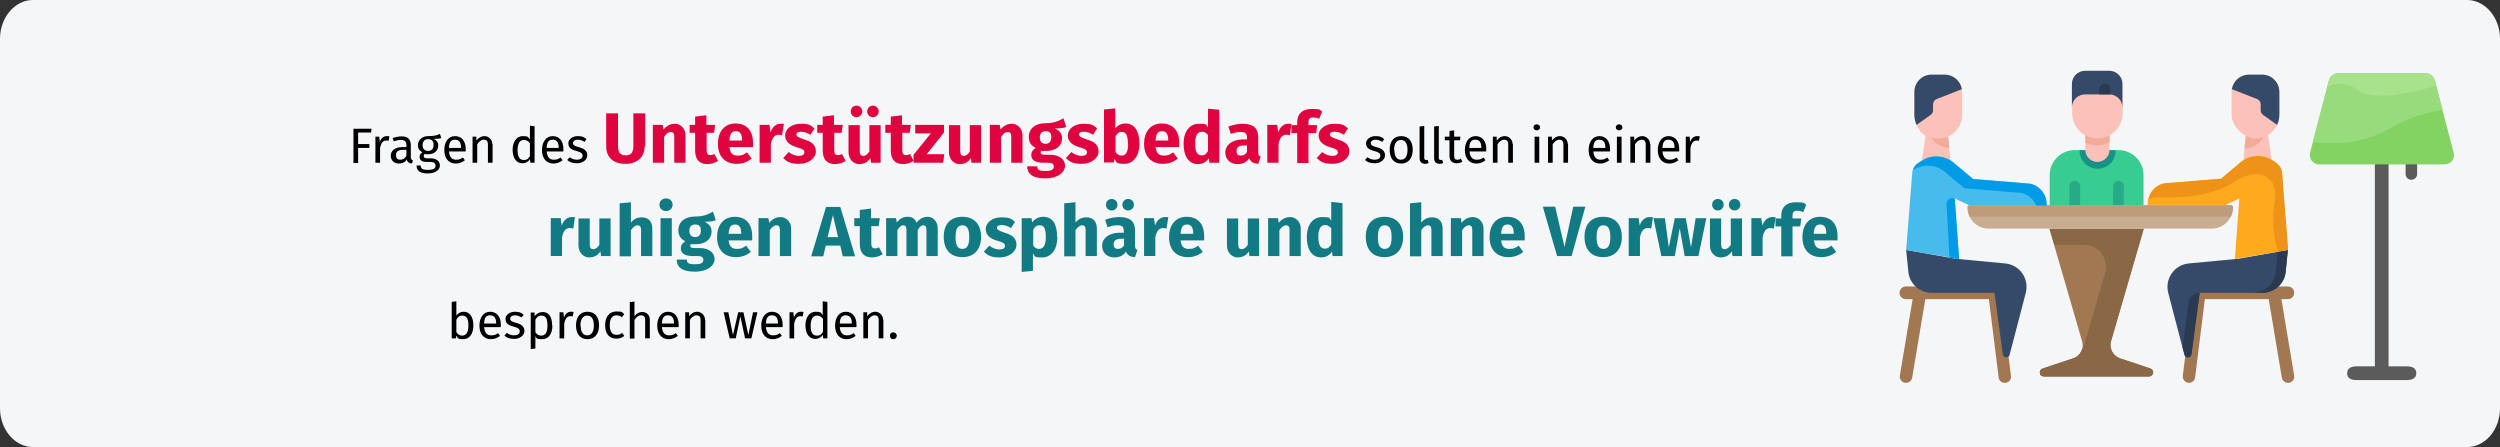 <?xml version="1.0" encoding="UTF-8"?>
<svg xmlns="http://www.w3.org/2000/svg" id="Ebene_1" version="1.1" viewBox="0 0 911 163">
  <rect x="0" y="0" width="911" height="163" fill="#333333" stroke="none"/>
  <defs>
    <style>
      .st0 {
        fill: #a17852;
      }

      .st1 {
        fill: #ef9218;
      }

      .st2 {
        fill: #f2aa99;
      }

      .st3 {
        fill: #48bbed;
      }

      .st4 {
        fill: #ffa91e;
      }

      .st5 {
        fill: #5b5b5b;
      }

      .st6 {
        fill: #fcc1b9;
      }

      .st7 {
        fill: #bd9b7b;
      }

      .st8 {
        fill: #354968;
      }

      .st9 {
        fill: #c9ad91;
      }

      .st10 {
        fill: #df0440;
      }

      .st11 {
        fill: #117a83;
      }

      .st12 {
        fill: #009be6;
      }

      .st13 {
        fill: #a8e28d;
      }

      .st14 {
        fill: #8a6745;
      }

      .st15 {
        fill: #82d361;
      }

      .st16 {
        fill: #37cd90;
      }

      .st17 {
        fill: #27aa88;
      }

      .st18 {
        fill: #2a3a51;
      }

      .st19 {
        fill: #f5f6f7;
      }

      .st20 {
        fill: #98db7c;
      }

      .st21 {
        fill: #199185;
      }
    </style>
  </defs>
  <path id="Path-Copy" class="st19" d="M911,14.1v134.7c0,7.8-5.4,14.1-12,14.1H12c-6.6,0-12-6.4-12-14.1h0V14.1C0,6.4,5.4,0,12,0h887C905.6,0,911,6.4,911,14.1Z"></path>
  <g>
    <path d="M128.8,46.9h6.6l-.2,1.4h-4.7v4.2h4.1v1.4h-4.1v5.5h-1.7v-12.4Z"></path>
    <path d="M141.9,49.7l-.3,1.6c-.3,0-.5-.1-.8-.1-1.2,0-1.9.8-2.3,2.7v5.4h-1.7v-9.5h1.4l.2,1.9c.5-1.4,1.4-2.1,2.5-2.1s.6,0,.9.1Z"></path>
    <path d="M150.5,58.4l-.4,1.2c-1-.1-1.6-.5-1.9-1.4-.7,1-1.7,1.4-2.8,1.4-1.9,0-3-1.2-3-2.9s1.5-3.1,4.2-3.1h1.5v-.7c0-1.4-.7-1.9-2-1.9s-1.6.2-2.6.5l-.4-1.2c1.2-.4,2.2-.6,3.3-.6,2.3,0,3.3,1.2,3.3,3.2v4.3c0,.8.3,1.1.8,1.3ZM148.1,56.8v-2.2h-1.2c-1.7,0-2.6.6-2.6,1.9s.6,1.7,1.6,1.7,1.7-.5,2.2-1.5Z"></path>
    <path d="M160.8,50.3c-.8.3-1.7.3-2.8.3,1.1.5,1.7,1.3,1.7,2.4,0,1.9-1.4,3.2-3.6,3.2s-.8,0-1.2-.2c-.3.2-.5.5-.5.9s.3.8,1.2.8h1.5c1.9,0,3.2,1.1,3.2,2.6s-1.5,2.9-4.4,2.9-4.1-1-4.1-2.9h1.5c0,1.1.5,1.6,2.6,1.6s2.8-.5,2.8-1.5-.7-1.4-1.9-1.4h-1.5c-1.7,0-2.4-.8-2.4-1.8s.4-1.2,1-1.7c-1.1-.6-1.6-1.4-1.6-2.6,0-1.9,1.6-3.3,3.7-3.3,2.4,0,3.2-.3,4.3-.8l.5,1.5ZM154,52.9c0,1.3.7,2.1,2,2.1s2-.8,2-2.2-.7-2.1-2-2.1-2,.9-2,2.1Z"></path>
    <path d="M169.6,55.2h-6c.2,2.2,1.2,3,2.6,3s1.6-.3,2.5-.8l.7,1c-.9.7-2,1.2-3.3,1.2-2.6,0-4.2-1.9-4.2-4.9s1.5-5.1,3.9-5.1,3.9,1.8,3.9,4.7,0,.6,0,.8ZM168,53.8c0-1.9-.7-2.9-2.2-2.9s-2.1.9-2.2,3h4.4Z"></path>
    <path d="M179.5,52.5v6.8h-1.7v-6.6c0-1.4-.6-1.8-1.5-1.8s-1.8.7-2.4,1.7v6.7h-1.7v-9.5h1.4v1.4c.8-1,1.8-1.6,3-1.6s2.8,1.1,2.8,2.9Z"></path>
    <path d="M194.8,46v13.3h-1.5l-.2-1.3c-.6,1-1.6,1.5-2.7,1.5-2.3,0-3.6-2-3.6-4.9s1.4-5,3.7-5,1.9.5,2.6,1.2v-5l1.7.2ZM193.1,56.8v-4.6c-.6-.8-1.3-1.2-2.2-1.2-1.4,0-2.3,1.2-2.3,3.7s.8,3.6,2.2,3.6,1.7-.5,2.3-1.4Z"></path>
    <path d="M205.2,55.2h-6c.2,2.2,1.2,3,2.6,3s1.6-.3,2.5-.8l.7,1c-.9.7-2,1.2-3.3,1.2-2.6,0-4.2-1.9-4.2-4.9s1.5-5.1,3.9-5.1,3.9,1.8,3.9,4.7,0,.6,0,.8ZM203.6,53.8c0-1.9-.7-2.9-2.2-2.9s-2.1.9-2.2,3h4.4Z"></path>
    <path d="M213.7,50.7l-.7,1c-.8-.5-1.6-.8-2.5-.8s-1.7.5-1.7,1.2.5,1.1,2,1.5c2,.5,3.2,1.3,3.2,3s-1.8,2.9-3.7,2.9-2.8-.5-3.6-1.2l.9-1c.8.6,1.6.9,2.7.9s2-.5,2-1.4-.5-1.3-2.3-1.8c-2.1-.5-2.9-1.4-2.9-2.8s1.5-2.6,3.4-2.6,2.3.4,3.2,1.1Z"></path>
    <path class="st10" d="M234.9,53.3c0,3.6-2.3,6.4-7,6.4s-7-2.6-7-6.4v-12h4.3v11.9c0,2.3.8,3.4,2.8,3.4s2.8-1.1,2.8-3.4v-11.9h4.3v12Z"></path>
    <path class="st10" d="M249.8,49.2v10.1h-4.1v-9.4c0-1.5-.5-1.8-1.3-1.8s-1.7.6-2.4,1.8v9.4h-4.1v-13.8h3.6l.3,1.7c1.1-1.4,2.5-2.1,4.2-2.1s3.8,1.5,3.8,4.2Z"></path>
    <path class="st10" d="M261.5,58.7c-1,.7-2.5,1.1-3.7,1.1-3,0-4.5-1.7-4.5-5v-6.4h-2v-2.9h2v-3l4.1-.5v3.5h3.2l-.4,2.9h-2.7v6.3c0,1.3.4,1.8,1.3,1.8s.9-.1,1.5-.4l1.4,2.6Z"></path>
    <path class="st10" d="M274.3,53.6h-8.5c.3,2.5,1.4,3.1,3.1,3.1s2.1-.4,3.3-1.2l1.7,2.3c-1.4,1.1-3.1,1.9-5.4,1.9-4.6,0-6.9-3-6.9-7.3s2.3-7.4,6.4-7.4,6.4,2.6,6.4,7.1,0,1.1,0,1.5ZM270.4,51c0-1.9-.6-3.2-2.2-3.2s-2.2.9-2.4,3.4h4.6v-.2Z"></path>
    <path class="st10" d="M285.6,45.3l-.6,4c-.4-.1-.8-.2-1.2-.2-1.7,0-2.4,1.2-2.9,3.3v6.9h-4.1v-13.8h3.6l.4,2.7c.6-1.9,2-3.1,3.6-3.1s.9,0,1.4.2Z"></path>
    <path class="st10" d="M296.8,46.8l-1.5,2.3c-1.1-.7-2.2-1.1-3.4-1.1s-1.7.4-1.7,1,.4,1,2.8,1.8c2.7.8,4.3,1.9,4.3,4.4s-2.7,4.5-6.1,4.5-4.4-.8-5.8-2.1l2-2.2c1,.8,2.3,1.4,3.7,1.4s2-.5,2-1.3-.4-1.2-2.9-1.9c-2.7-.8-4.1-2.2-4.1-4.3s2.2-4.2,5.6-4.2,3.8.6,5.1,1.7Z"></path>
    <path class="st10" d="M308,58.7c-1,.7-2.5,1.1-3.7,1.1-3,0-4.5-1.7-4.5-5v-6.4h-2v-2.9h2v-3l4.1-.5v3.5h3.2l-.4,2.9h-2.7v6.3c0,1.3.4,1.8,1.3,1.8s.9-.1,1.5-.4l1.4,2.6Z"></path>
    <path class="st10" d="M321,59.3h-3.6l-.2-1.7c-1,1.5-2.3,2.2-4.2,2.2s-3.8-1.7-3.8-4.3v-9.9h4.1v9.4c0,1.4.5,1.8,1.3,1.8s1.6-.6,2.2-1.6v-9.6h4.1v13.8ZM314.2,40.6c0,1.1-.9,2.1-2.1,2.1s-2.1-.9-2.1-2.1.9-2.1,2.1-2.1,2.1.9,2.1,2.1ZM320.2,40.6c0,1.1-.9,2.1-2.1,2.1s-2.1-.9-2.1-2.1.9-2.1,2.1-2.1,2.1.9,2.1,2.1Z"></path>
    <path class="st10" d="M332.8,58.7c-1,.7-2.5,1.1-3.7,1.1-3,0-4.5-1.7-4.5-5v-6.4h-2v-2.9h2v-3l4.1-.5v3.5h3.2l-.4,2.9h-2.7v6.3c0,1.3.4,1.8,1.3,1.8s.9-.1,1.5-.4l1.4,2.6Z"></path>
    <path class="st10" d="M343.9,48.4l-6.2,7.8h6.4l-.4,3.1h-10.8v-2.9l6.3-7.8h-5.7v-3.1h10.5v2.9Z"></path>
    <path class="st10" d="M357.6,59.3h-3.6l-.2-1.7c-1,1.5-2.3,2.2-4.2,2.2s-3.8-1.7-3.8-4.3v-9.9h4.1v9.4c0,1.4.5,1.8,1.3,1.8s1.6-.6,2.2-1.6v-9.6h4.1v13.8Z"></path>
    <path class="st10" d="M372.6,49.2v10.1h-4.1v-9.4c0-1.5-.5-1.8-1.3-1.8s-1.7.6-2.4,1.8v9.4h-4.1v-13.8h3.6l.3,1.7c1.1-1.4,2.5-2.1,4.2-2.1s3.8,1.5,3.8,4.2Z"></path>
    <path class="st10" d="M388.4,46.3c-1,.4-2.2.5-4,.5,1.7.8,2.6,1.8,2.6,3.6,0,2.7-2.2,4.6-5.8,4.6s-1.1,0-1.6-.2c-.3.2-.4.5-.4.8s.2.8,1.5.8h2.1c3.2,0,5.3,1.7,5.3,4s-2.5,4.6-7.2,4.6-6.6-1.7-6.6-4.4h3.7c0,1.2.5,1.7,3,1.7s3-.7,3-1.6-.6-1.4-2-1.4h-2c-3,0-4.2-1.2-4.2-2.7s.7-2,1.6-2.7c-1.8-.9-2.5-2.2-2.5-4,0-3.1,2.4-5,6.1-5,3.1,0,4.8-.8,6.5-1.8l1,3ZM378.9,50.1c0,1.5.8,2.3,2.1,2.3s2.1-.8,2.1-2.4-.7-2.2-2.1-2.2-2.1.9-2.1,2.3Z"></path>
    <path class="st10" d="M399.8,46.8l-1.5,2.3c-1.1-.7-2.2-1.1-3.4-1.1s-1.7.4-1.7,1,.4,1,2.8,1.8c2.7.8,4.3,1.9,4.3,4.4s-2.7,4.5-6.1,4.5-4.4-.8-5.8-2.1l2-2.2c1,.8,2.3,1.4,3.7,1.4s2-.5,2-1.3-.4-1.2-2.9-1.9c-2.7-.8-4.1-2.2-4.1-4.3s2.2-4.2,5.6-4.2,3.8.6,5.1,1.7Z"></path>
    <path class="st10" d="M415.2,52.4c0,4.3-2.1,7.3-5.5,7.3s-2.8-.7-3.6-1.8l-.2,1.3h-3.6v-19.3l4.1-.4v7.3c.8-1.1,2.2-1.8,3.7-1.8,3.3,0,5.1,2.7,5.1,7.4ZM411,52.4c0-3.5-.9-4.3-2.2-4.3s-1.7.6-2.3,1.6v5.7c.5.8,1.3,1.3,2.2,1.3,1.4,0,2.4-1.1,2.4-4.3Z"></path>
    <path class="st10" d="M429.6,53.6h-8.5c.3,2.5,1.4,3.1,3.1,3.1s2.1-.4,3.3-1.2l1.7,2.3c-1.4,1.1-3.1,1.9-5.4,1.9-4.6,0-6.9-3-6.9-7.3s2.3-7.4,6.4-7.4,6.4,2.6,6.4,7.1,0,1.1,0,1.5ZM425.7,51c0-1.9-.6-3.2-2.2-3.2s-2.2.9-2.4,3.4h4.6v-.2Z"></path>
    <path class="st10" d="M444.3,40v19.3h-3.6l-.2-1.6c-.8,1.1-2.1,2.1-3.9,2.1-3.5,0-5.3-2.9-5.3-7.4s2.2-7.3,5.6-7.3,2.5.5,3.3,1.3v-6.8l4.1.4ZM440.2,55.2v-6c-.6-.7-1.2-1.2-2.2-1.2-1.5,0-2.5,1.2-2.5,4.3s.9,4.3,2.3,4.3,1.7-.5,2.4-1.6Z"></path>
    <path class="st10" d="M459.4,57l-.9,2.7c-1.6-.1-2.7-.6-3.3-2-1,1.5-2.5,2.1-4.2,2.1-2.8,0-4.5-1.8-4.5-4.3s2.3-4.7,6.5-4.7h1.4v-.6c0-1.6-.6-2.1-2.3-2.1s-2.2.3-3.6.7l-.9-2.7c1.7-.6,3.6-1,5.2-1,4,0,5.7,1.7,5.7,4.9v5.4c0,1.1.3,1.5.9,1.7ZM454.4,55.5v-2.5h-1c-1.9,0-2.8.6-2.8,2s.6,1.7,1.6,1.7,1.7-.5,2.2-1.3Z"></path>
    <path class="st10" d="M470.6,45.3l-.6,4c-.4-.1-.8-.2-1.2-.2-1.7,0-2.4,1.2-2.9,3.3v6.9h-4.1v-13.8h3.6l.4,2.7c.6-1.9,2-3.1,3.6-3.1s.9,0,1.4.2Z"></path>
    <path class="st10" d="M476.8,44.5v1.1h3.2l-.4,2.9h-2.8v10.9h-4.1v-10.9h-2.1v-2.9h2.1v-1.2c0-2.7,1.7-4.7,5.3-4.7s2.8.4,3.8.9l-1.1,2.7c-.8-.4-1.6-.5-2.2-.5-1.2,0-1.7.5-1.7,1.8Z"></path>
    <path class="st10" d="M491.2,46.8l-1.5,2.3c-1.1-.7-2.2-1.1-3.4-1.1s-1.7.4-1.7,1,.4,1,2.8,1.8c2.7.8,4.3,1.9,4.3,4.4s-2.7,4.5-6.1,4.5-4.4-.8-5.8-2.1l2-2.2c1,.8,2.3,1.4,3.7,1.4s2-.5,2-1.3-.4-1.2-2.9-1.9c-2.7-.8-4.1-2.2-4.1-4.3s2.2-4.2,5.6-4.2,3.8.6,5.1,1.7Z"></path>
    <path d="M504.4,50.7l-.7,1c-.8-.5-1.6-.8-2.5-.8s-1.7.5-1.7,1.2.5,1.1,2,1.5c2,.5,3.2,1.3,3.2,3s-1.8,2.9-3.7,2.9-2.8-.5-3.6-1.2l.9-1c.8.6,1.6.9,2.7.9s2-.5,2-1.4-.5-1.3-2.3-1.8c-2.1-.5-2.9-1.4-2.9-2.8s1.5-2.6,3.4-2.6,2.3.4,3.2,1.1Z"></path>
    <path d="M514.8,54.6c0,2.9-1.5,5-4.2,5s-4.2-1.9-4.2-5,1.5-5,4.2-5,4.2,1.9,4.2,5ZM508.1,54.6c0,2.5.9,3.6,2.4,3.6s2.4-1.2,2.4-3.6-.9-3.6-2.4-3.6-2.5,1.2-2.5,3.6Z"></path>
    <path d="M517.3,57.5v-11.4l1.7-.2v11.6c0,.5.2.8.6.8s.4,0,.6-.1l.4,1.2c-.4.2-.8.3-1.3.3-1.2,0-2-.7-2-2.1Z"></path>
    <path d="M522.6,57.5v-11.4l1.7-.2v11.6c0,.5.2.8.6.8s.4,0,.6-.1l.4,1.2c-.4.2-.8.3-1.3.3-1.2,0-2-.7-2-2.1Z"></path>
    <path d="M532.9,58.9c-.6.4-1.3.6-2.1.6-1.6,0-2.6-.9-2.6-2.7v-5.7h-1.7v-1.3h1.7v-2.1l1.7-.2v2.3h2.3l-.2,1.3h-2.1v5.7c0,1,.3,1.4,1.1,1.4s.8-.1,1.3-.4l.6,1.1Z"></path>
    <path d="M541.5,55.2h-6c.2,2.2,1.2,3,2.6,3s1.6-.3,2.5-.8l.7,1c-.9.7-2,1.2-3.3,1.2-2.6,0-4.2-1.9-4.2-4.9s1.5-5.1,3.9-5.1,3.9,1.8,3.9,4.7,0,.6,0,.8ZM539.8,53.8c0-1.9-.7-2.9-2.2-2.9s-2.1.9-2.2,3h4.4Z"></path>
    <path d="M551.3,52.5v6.8h-1.7v-6.6c0-1.4-.6-1.8-1.5-1.8s-1.8.7-2.4,1.7v6.7h-1.7v-9.5h1.4v1.4c.8-1,1.8-1.6,3-1.6s2.8,1.1,2.8,2.9Z"></path>
    <path d="M561.2,46.4c0,.6-.5,1.1-1.2,1.1s-1.2-.5-1.2-1.1.5-1.1,1.2-1.1,1.2.5,1.2,1.1ZM560.9,59.3h-1.7v-9.5h1.7v9.5Z"></path>
    <path d="M571.4,52.5v6.8h-1.7v-6.6c0-1.4-.6-1.8-1.5-1.8s-1.8.7-2.4,1.7v6.7h-1.7v-9.5h1.4v1.4c.8-1,1.8-1.6,3-1.6s2.8,1.1,2.8,2.9Z"></path>
    <path d="M586.6,55.2h-6c.2,2.2,1.2,3,2.6,3s1.6-.3,2.5-.8l.7,1c-.9.7-2,1.2-3.3,1.2-2.6,0-4.2-1.9-4.2-4.9s1.5-5.1,3.9-5.1,3.9,1.8,3.9,4.7,0,.6,0,.8ZM585,53.8c0-1.9-.7-2.9-2.2-2.9s-2.1.9-2.2,3h4.4Z"></path>
    <path d="M591.2,46.4c0,.6-.5,1.1-1.2,1.1s-1.2-.5-1.2-1.1.5-1.1,1.2-1.1,1.2.5,1.2,1.1ZM590.9,59.3h-1.7v-9.5h1.7v9.5Z"></path>
    <path d="M601.4,52.5v6.8h-1.7v-6.6c0-1.4-.6-1.8-1.5-1.8s-1.8.7-2.4,1.7v6.7h-1.7v-9.5h1.4v1.4c.8-1,1.8-1.6,3-1.6s2.8,1.1,2.8,2.9Z"></path>
    <path d="M611.8,55.2h-6c.2,2.2,1.2,3,2.6,3s1.6-.3,2.5-.8l.7,1c-.9.7-2,1.2-3.3,1.2-2.6,0-4.2-1.9-4.2-4.9s1.5-5.1,3.9-5.1,3.9,1.8,3.9,4.7,0,.6,0,.8ZM610.2,53.8c0-1.9-.7-2.9-2.2-2.9s-2.1.9-2.2,3h4.4Z"></path>
    <path d="M619.4,49.7l-.3,1.6c-.3,0-.5-.1-.8-.1-1.2,0-1.9.8-2.3,2.7v5.4h-1.7v-9.5h1.4l.2,1.9c.5-1.4,1.4-2.1,2.5-2.1s.6,0,.9.1Z"></path>
    <path class="st11" d="M209.5,79.3l-.6,4c-.4-.1-.8-.2-1.2-.2-1.7,0-2.4,1.2-2.9,3.3v6.9h-4.1v-13.8h3.6l.4,2.7c.6-1.9,2-3.1,3.6-3.1s.9,0,1.4.2Z"></path>
    <path class="st11" d="M222.6,93.3h-3.6l-.2-1.7c-1,1.5-2.3,2.2-4.2,2.2s-3.8-1.7-3.8-4.3v-9.9h4.1v9.4c0,1.4.5,1.8,1.3,1.8s1.6-.6,2.2-1.6v-9.6h4.1v13.8Z"></path>
    <path class="st11" d="M237.7,83.2v10.1h-4.1v-9.4c0-1.5-.5-1.8-1.3-1.8s-1.7.7-2.4,1.8v9.5h-4.1v-19.3l4.1-.4v7.4c1.1-1.3,2.3-1.9,4-1.9,2.4,0,3.8,1.5,3.8,4.2Z"></path>
    <path class="st11" d="M245.1,74.6c0,1.3-1,2.3-2.4,2.3s-2.4-1-2.4-2.3,1-2.3,2.4-2.3,2.4,1,2.4,2.3ZM244.8,93.3h-4.1v-13.8h4.1v13.8Z"></path>
    <path class="st11" d="M260.7,80.3c-1,.4-2.2.5-4,.5,1.7.8,2.6,1.8,2.6,3.6,0,2.7-2.2,4.6-5.8,4.6s-1.1,0-1.6-.2c-.3.2-.4.5-.4.8s.2.8,1.5.8h2.1c3.2,0,5.3,1.7,5.3,4s-2.5,4.6-7.2,4.6-6.6-1.7-6.6-4.4h3.7c0,1.2.5,1.7,3,1.7s3-.7,3-1.6-.6-1.4-2-1.4h-2c-3,0-4.2-1.2-4.2-2.7s.7-2,1.6-2.7c-1.8-.9-2.5-2.2-2.5-4,0-3.1,2.4-5,6.1-5,3.1,0,4.8-.8,6.5-1.8l1,3ZM251.2,84.1c0,1.5.8,2.3,2.1,2.3s2.1-.8,2.1-2.4-.7-2.2-2.1-2.2-2.1.9-2.1,2.3Z"></path>
    <path class="st11" d="M274,87.6h-8.5c.3,2.5,1.4,3.1,3.1,3.1s2.1-.4,3.3-1.2l1.7,2.3c-1.4,1.1-3.1,1.9-5.4,1.9-4.6,0-6.9-3-6.9-7.3s2.3-7.4,6.4-7.4,6.4,2.6,6.4,7.1,0,1.1,0,1.5ZM270.1,85c0-1.9-.6-3.2-2.2-3.2s-2.2.9-2.4,3.4h4.6v-.2Z"></path>
    <path class="st11" d="M288.3,83.2v10.1h-4.1v-9.4c0-1.5-.5-1.8-1.3-1.8s-1.7.7-2.4,1.8v9.4h-4.1v-13.8h3.6l.3,1.7c1.1-1.4,2.5-2.1,4.2-2.1s3.8,1.5,3.8,4.2Z"></path>
    <path class="st11" d="M306.2,89.5h-5.3l-.9,3.9h-4.4l5.4-18h5.2l5.4,18h-4.5l-.9-3.9ZM305.4,86.4l-1.9-8-1.9,8h3.8Z"></path>
    <path class="st11" d="M321.5,92.7c-1,.7-2.5,1.1-3.7,1.1-3,0-4.5-1.7-4.5-5v-6.4h-2v-2.9h2v-3l4.1-.5v3.5h3.2l-.4,2.9h-2.7v6.3c0,1.3.4,1.8,1.3,1.8s.9-.1,1.5-.4l1.4,2.6Z"></path>
    <path class="st11" d="M341.7,83.2v10.1h-4.1v-9.4c0-1.5-.5-1.8-1.1-1.8-.9,0-1.5.7-2.1,1.8v9.4h-4.1v-9.4c0-1.5-.5-1.8-1.2-1.8s-1.5.7-2.1,1.8v9.4h-4.1v-13.8h3.6l.3,1.6c1-1.4,2.3-2.1,4-2.1s2.7.8,3.2,2.2c1.1-1.5,2.4-2.2,4.1-2.2s3.6,1.5,3.6,4.2Z"></path>
    <path class="st11" d="M357.5,86.4c0,4.4-2.5,7.3-6.8,7.3s-6.8-2.7-6.8-7.4,2.5-7.3,6.8-7.3,6.8,2.7,6.8,7.4ZM348.2,86.4c0,3.1.8,4.3,2.5,4.3s2.5-1.3,2.5-4.3-.8-4.3-2.5-4.3-2.5,1.3-2.5,4.3Z"></path>
    <path class="st11" d="M369.9,80.8l-1.5,2.3c-1.1-.7-2.2-1.1-3.4-1.1s-1.7.4-1.7,1,.4,1,2.8,1.8c2.7.8,4.3,1.9,4.3,4.4s-2.7,4.6-6.1,4.6-4.4-.8-5.8-2.1l2-2.2c1,.8,2.3,1.4,3.7,1.4s2-.5,2-1.3-.4-1.2-2.9-1.9c-2.7-.8-4.1-2.2-4.1-4.3s2.2-4.2,5.6-4.2,3.8.6,5.1,1.7Z"></path>
    <path class="st11" d="M385.3,86.4c0,4.3-2.1,7.4-5.5,7.4s-2.5-.5-3.4-1.4v6.3l-4.1.4v-19.6h3.6l.2,1.5c1.1-1.4,2.6-2,4-2,3.6,0,5.1,2.8,5.1,7.3ZM381.1,86.4c0-3.4-.8-4.3-2.2-4.3s-1.8.6-2.4,1.6v5.8c.6.8,1.2,1.2,2.1,1.2,1.5,0,2.5-1.2,2.5-4.3Z"></path>
    <path class="st11" d="M399.7,83.2v10.1h-4.1v-9.4c0-1.5-.5-1.8-1.3-1.8s-1.7.7-2.4,1.8v9.5h-4.1v-19.3l4.1-.4v7.4c1.1-1.3,2.3-1.9,4-1.9,2.4,0,3.8,1.5,3.8,4.2Z"></path>
    <path class="st11" d="M414.5,91l-.9,2.7c-1.6-.1-2.7-.6-3.3-2-1,1.5-2.5,2.1-4.2,2.1-2.8,0-4.5-1.8-4.5-4.3s2.3-4.7,6.5-4.7h1.4v-.6c0-1.6-.6-2.1-2.3-2.1s-2.2.3-3.6.7l-.9-2.7c1.7-.7,3.6-1,5.2-1,4,0,5.7,1.7,5.7,4.9v5.4c0,1.1.3,1.5.9,1.7ZM407.2,74.6c0,1.1-.9,2.1-2.1,2.1s-2.1-.9-2.1-2.1.9-2.1,2.1-2.1,2.1.9,2.1,2.1ZM409.6,89.5v-2.5h-1c-1.9,0-2.8.7-2.8,2s.6,1.7,1.6,1.7,1.7-.5,2.2-1.3ZM413.2,74.6c0,1.1-.9,2.1-2.1,2.1s-2.1-.9-2.1-2.1.9-2.1,2.1-2.1,2.1.9,2.1,2.1Z"></path>
    <path class="st11" d="M425.7,79.3l-.6,4c-.4-.1-.8-.2-1.2-.2-1.7,0-2.4,1.2-2.9,3.3v6.9h-4.1v-13.8h3.6l.4,2.7c.6-1.9,2-3.1,3.6-3.1s.9,0,1.4.2Z"></path>
    <path class="st11" d="M438.7,87.6h-8.5c.3,2.5,1.4,3.1,3.1,3.1s2.1-.4,3.3-1.2l1.7,2.3c-1.4,1.1-3.1,1.9-5.4,1.9-4.6,0-6.9-3-6.9-7.3s2.3-7.4,6.4-7.4,6.4,2.6,6.4,7.1,0,1.1,0,1.5ZM434.8,85c0-1.9-.6-3.2-2.2-3.2s-2.2.9-2.4,3.4h4.6v-.2Z"></path>
    <path class="st11" d="M458.9,93.3h-3.6l-.2-1.7c-1,1.5-2.3,2.2-4.2,2.2s-3.8-1.7-3.8-4.3v-9.9h4.1v9.4c0,1.4.5,1.8,1.3,1.8s1.6-.6,2.2-1.6v-9.6h4.1v13.8Z"></path>
    <path class="st11" d="M474,83.2v10.1h-4.1v-9.4c0-1.5-.5-1.8-1.3-1.8s-1.7.7-2.4,1.8v9.4h-4.1v-13.8h3.6l.3,1.7c1.1-1.4,2.5-2.1,4.2-2.1s3.8,1.5,3.8,4.2Z"></path>
    <path class="st11" d="M489.2,74v19.3h-3.6l-.2-1.6c-.8,1.1-2.1,2.1-3.9,2.1-3.5,0-5.3-2.9-5.3-7.4s2.2-7.3,5.6-7.3,2.5.5,3.3,1.3v-6.8l4.1.4ZM485.1,89.2v-6c-.6-.7-1.2-1.2-2.2-1.2-1.5,0-2.5,1.2-2.5,4.3s.9,4.3,2.3,4.3,1.7-.5,2.4-1.6Z"></path>
    <path class="st11" d="M511.3,86.4c0,4.4-2.5,7.3-6.8,7.3s-6.8-2.7-6.8-7.4,2.5-7.3,6.8-7.3,6.8,2.7,6.8,7.4ZM502.1,86.4c0,3.1.8,4.3,2.5,4.3s2.5-1.3,2.5-4.3-.8-4.3-2.5-4.3-2.5,1.3-2.5,4.3Z"></path>
    <path class="st11" d="M525.7,83.2v10.1h-4.1v-9.4c0-1.5-.5-1.8-1.3-1.8s-1.7.7-2.4,1.8v9.5h-4.1v-19.3l4.1-.4v7.4c1.1-1.3,2.3-1.9,4-1.9,2.4,0,3.8,1.5,3.8,4.2Z"></path>
    <path class="st11" d="M540.6,83.2v10.1h-4.1v-9.4c0-1.5-.5-1.8-1.3-1.8s-1.7.7-2.4,1.8v9.4h-4.1v-13.8h3.6l.3,1.7c1.1-1.4,2.5-2.1,4.2-2.1s3.8,1.5,3.8,4.2Z"></path>
    <path class="st11" d="M555.5,87.6h-8.5c.3,2.5,1.4,3.1,3.1,3.1s2.1-.4,3.3-1.2l1.7,2.3c-1.4,1.1-3.1,1.9-5.4,1.9-4.6,0-6.9-3-6.9-7.3s2.3-7.4,6.4-7.4,6.4,2.6,6.4,7.1,0,1.1,0,1.5ZM551.6,85c0-1.9-.6-3.2-2.2-3.2s-2.2.9-2.4,3.4h4.6v-.2Z"></path>
    <path class="st11" d="M572.7,93.3h-5.3l-5.2-18h4.5l3.4,14.7,3.2-14.7h4.4l-5,18Z"></path>
    <path class="st11" d="M591,86.4c0,4.4-2.5,7.3-6.8,7.3s-6.8-2.7-6.8-7.4,2.5-7.3,6.8-7.3,6.8,2.7,6.8,7.4ZM581.8,86.4c0,3.1.8,4.3,2.5,4.3s2.5-1.3,2.5-4.3-.8-4.3-2.5-4.3-2.5,1.3-2.5,4.3Z"></path>
    <path class="st11" d="M602.3,79.3l-.6,4c-.4-.1-.8-.2-1.2-.2-1.7,0-2.4,1.2-2.9,3.3v6.9h-4.1v-13.8h3.6l.4,2.7c.6-1.9,2-3.1,3.6-3.1s.9,0,1.4.2Z"></path>
    <path class="st11" d="M618.8,93.3h-4.9l-1.8-10.1-1.8,10.1h-4.9l-2.9-13.8h4.2l1.4,10.7,2.2-10.7h4l1.9,10.7,1.7-10.7h3.9l-2.9,13.8Z"></path>
    <path class="st11" d="M634.9,93.3h-3.6l-.2-1.7c-1,1.5-2.3,2.2-4.2,2.2s-3.8-1.7-3.8-4.3v-9.9h4.1v9.4c0,1.4.5,1.8,1.3,1.8s1.6-.6,2.2-1.6v-9.6h4.1v13.8ZM628.1,74.6c0,1.1-.9,2.1-2.1,2.1s-2.1-.9-2.1-2.1.9-2.1,2.1-2.1,2.1.9,2.1,2.1ZM634.2,74.6c0,1.1-.9,2.1-2.1,2.1s-2.1-.9-2.1-2.1.9-2.1,2.1-2.1,2.1.9,2.1,2.1Z"></path>
    <path class="st11" d="M647,79.3l-.6,4c-.4-.1-.8-.2-1.2-.2-1.7,0-2.4,1.2-2.9,3.3v6.9h-4.1v-13.8h3.6l.4,2.7c.6-1.9,2-3.1,3.6-3.1s.9,0,1.4.2Z"></path>
    <path class="st11" d="M653.2,78.5v1.1h3.2l-.4,2.9h-2.8v10.9h-4.1v-10.9h-2.1v-2.9h2.1v-1.2c0-2.7,1.7-4.7,5.3-4.7s2.8.4,3.8.9l-1.1,2.7c-.8-.4-1.6-.5-2.2-.5-1.2,0-1.7.5-1.7,1.8Z"></path>
    <path class="st11" d="M669.5,87.6h-8.5c.3,2.5,1.4,3.1,3.1,3.1s2.1-.4,3.3-1.2l1.7,2.3c-1.4,1.1-3.1,1.9-5.4,1.9-4.6,0-6.9-3-6.9-7.3s2.3-7.4,6.4-7.4,6.4,2.6,6.4,7.1,0,1.1,0,1.5ZM665.5,85c0-1.9-.6-3.2-2.2-3.2s-2.2.9-2.4,3.4h4.6v-.2Z"></path>
    <path d="M172.5,118.6c0,3-1.4,5-3.7,5s-1.9-.5-2.5-1.3l-.2,1h-1.5v-13.3l1.7-.2v5.2c.6-.9,1.5-1.4,2.7-1.4,2.1,0,3.5,1.8,3.5,5ZM170.7,118.6c0-2.7-.9-3.6-2.2-3.6s-1.7.7-2.2,1.5v4.5c.5.8,1.2,1.3,2.1,1.3,1.4,0,2.3-1.1,2.3-3.7Z"></path>
    <path d="M182.4,119.2h-6c.2,2.2,1.2,3,2.6,3s1.6-.3,2.5-.8l.7,1c-.9.7-2,1.2-3.3,1.2-2.6,0-4.2-1.9-4.2-4.9s1.5-5.1,3.9-5.1,3.9,1.8,3.9,4.7,0,.6,0,.8ZM180.8,117.8c0-1.9-.7-2.9-2.2-2.9s-2.1.9-2.2,3h4.4Z"></path>
    <path d="M190.8,114.7l-.7,1c-.8-.5-1.6-.8-2.5-.8s-1.7.5-1.7,1.2.5,1.1,2,1.5c2,.5,3.2,1.3,3.2,3s-1.8,2.9-3.7,2.9-2.8-.5-3.6-1.2l.9-1c.8.6,1.6.9,2.7.9s2-.5,2-1.4-.5-1.3-2.3-1.8c-2.1-.5-2.9-1.4-2.9-2.8s1.5-2.6,3.4-2.6,2.3.4,3.2,1.1Z"></path>
    <path d="M201.3,118.6c0,2.9-1.3,5-3.7,5s-1.9-.3-2.5-1.1v4.5l-1.7.2v-13.3h1.4v1.3c.8-1,1.9-1.5,2.9-1.5,2.5,0,3.5,2,3.5,5ZM199.5,118.6c0-2.5-.7-3.6-2.1-3.6s-1.8.7-2.3,1.5v4.6c.5.7,1.2,1.2,2.1,1.2,1.5,0,2.3-1.1,2.3-3.6Z"></path>
    <path d="M209,113.7l-.3,1.6c-.3,0-.5-.1-.8-.1-1.2,0-1.9.8-2.3,2.7v5.4h-1.7v-9.5h1.4l.2,1.9c.5-1.4,1.4-2.1,2.5-2.1s.6,0,.9.1Z"></path>
    <path d="M218.3,118.6c0,2.9-1.5,5-4.2,5s-4.2-1.9-4.2-5,1.5-5,4.2-5,4.2,1.9,4.2,5ZM211.6,118.6c0,2.5.9,3.6,2.4,3.6s2.4-1.2,2.4-3.6-.9-3.6-2.4-3.6-2.5,1.2-2.5,3.6Z"></path>
    <path d="M227.4,114.6l-.8,1c-.6-.5-1.2-.7-2-.7-1.5,0-2.4,1.2-2.4,3.6s.9,3.5,2.4,3.5,1.4-.3,2.1-.7l.8,1.1c-.8.7-1.8,1-2.9,1-2.6,0-4.1-1.8-4.1-4.9s1.6-5,4.1-5,2,.3,2.9,1Z"></path>
    <path d="M236.8,116.5v6.8h-1.7v-6.6c0-1.4-.6-1.8-1.5-1.8s-1.8.7-2.4,1.7v6.8h-1.7v-13.3l1.7-.2v5.3c.7-.9,1.6-1.5,2.8-1.5,1.7,0,2.8,1.1,2.8,2.9Z"></path>
    <path d="M247.2,119.2h-6c.2,2.2,1.2,3,2.6,3s1.6-.3,2.5-.8l.7,1c-.9.7-2,1.2-3.3,1.2-2.6,0-4.2-1.9-4.2-4.9s1.5-5.1,3.9-5.1,3.9,1.8,3.9,4.7,0,.6,0,.8ZM245.6,117.8c0-1.9-.7-2.9-2.2-2.9s-2.1.9-2.2,3h4.4Z"></path>
    <path d="M257,116.5v6.8h-1.7v-6.6c0-1.4-.6-1.8-1.5-1.8s-1.8.7-2.4,1.7v6.7h-1.7v-9.5h1.4v1.4c.8-1,1.8-1.6,3-1.6s2.8,1.1,2.8,2.9Z"></path>
    <path d="M273.7,123.3h-2.2l-1.7-8-1.7,8h-2.2l-2.2-9.5h1.7l1.7,8.3,1.9-8.3h1.9l1.8,8.3,1.7-8.3h1.6l-2.2,9.5Z"></path>
    <path d="M285.1,119.2h-6c.2,2.2,1.2,3,2.6,3s1.6-.3,2.5-.8l.7,1c-.9.7-2,1.2-3.3,1.2-2.6,0-4.2-1.9-4.2-4.9s1.5-5.1,3.9-5.1,3.9,1.8,3.9,4.7,0,.6,0,.8ZM283.5,117.8c0-1.9-.7-2.9-2.2-2.9s-2.1.9-2.2,3h4.4Z"></path>
    <path d="M292.8,113.7l-.3,1.6c-.3,0-.5-.1-.8-.1-1.2,0-1.9.8-2.3,2.7v5.4h-1.7v-9.5h1.4l.2,1.9c.5-1.4,1.4-2.1,2.5-2.1s.6,0,.9.1Z"></path>
    <path d="M301.5,110v13.3h-1.5l-.2-1.3c-.6,1-1.6,1.5-2.7,1.5-2.3,0-3.6-2-3.6-4.9s1.4-5,3.7-5,1.9.5,2.6,1.2v-5l1.7.2ZM299.9,120.8v-4.6c-.6-.8-1.3-1.2-2.2-1.2-1.4,0-2.3,1.2-2.3,3.7s.8,3.6,2.2,3.6,1.7-.5,2.3-1.4Z"></path>
    <path d="M312,119.2h-6c.2,2.2,1.2,3,2.6,3s1.6-.3,2.5-.8l.7,1c-.9.7-2,1.2-3.3,1.2-2.6,0-4.2-1.9-4.2-4.9s1.5-5.1,3.9-5.1,3.9,1.8,3.9,4.7,0,.6,0,.8ZM310.4,117.8c0-1.9-.7-2.9-2.2-2.9s-2.1.9-2.2,3h4.4Z"></path>
    <path d="M321.9,116.5v6.8h-1.7v-6.6c0-1.4-.6-1.8-1.5-1.8s-1.8.7-2.4,1.7v6.7h-1.7v-9.5h1.4v1.4c.8-1,1.8-1.6,3-1.6s2.8,1.1,2.8,2.9Z"></path>
    <path d="M326.8,122.3c0,.7-.5,1.3-1.3,1.3s-1.2-.6-1.2-1.3.5-1.2,1.2-1.2,1.3.6,1.3,1.2Z"></path>
  </g>
  <g>
    <g>
      <path class="st5" d="M877,133.5h-6.6V59.6c0-1.9-.6-3.5-2.5-3.5s-2.5,1.5-2.5,3.5v73.9h-6.6c-1.9,0-3.5.6-3.5,2.5s1.5,2.5,3.5,2.5h18.2c1.9,0,3.5-.6,3.5-2.5s-1.5-2.5-3.5-2.5Z"></path>
      <path class="st5" d="M878.7,57.1c-1.2,0-2.1.9-2.1,2.1v4.2c0,1.2.9,2.1,2.1,2.1s2.1-.9,2.1-2.1v-4.2c0-1.2-.9-2.1-2.1-2.1Z"></path>
      <path class="st15" d="M894.1,55.6l-6.9-26.3c-.4-1.5-1.8-2.6-3.3-2.6h-31.9c-1.6,0-2.9,1.1-3.3,2.6l-6.9,26.3c-.6,2.2,1.1,4.3,3.3,4.3h45.7c2.3,0,3.9-2.1,3.3-4.3Z"></path>
      <path class="st20" d="M887.2,29.3c-.4-1.5-1.8-2.6-3.3-2.6h-31.9c-1.6,0-2.9,1.1-3.3,2.6l-5.9,22.4c8.3,1.1,18.5.6,27.9-4.8,6.8-4,13.5-6,19.4-6.8l-2.8-10.7Z"></path>
      <path class="st13" d="M887.2,29.3c-.4-1.5-1.8-2.6-3.3-2.6h-31.9c-1.6,0-2.9,1.1-3.3,2.6l-.6,2.2c3.5-1.3,7.3-1.5,10.8,1.2,5.5,4.3,19.2,1.4,28.9-1.5l-.5-1.9Z"></path>
    </g>
    <g>
      <path class="st16" d="M781.1,63.8v15.1c0,1.2-1,2.2-2.2,2.2h-29.8c-1.2,0-2.2-1-2.2-2.2v-15.1c0-5,4.1-9.1,9.1-9.1h16c5,0,9.1,4.1,9.1,9.1Z"></path>
      <path class="st17" d="M758,67.9v13.2h-3.9v-13.2c0-1.1.9-2,2-2s2,.9,2,2Z"></path>
      <path class="st17" d="M773.9,67.9v13.2h-3.9v-13.2c0-1.1.9-2,2-2s2,.9,2,2Z"></path>
      <path class="st21" d="M770.9,54.7v.3c0,3.6-2.9,6.5-6.5,6.5s-6.6-2.9-6.6-6.5v-.3h13.1Z"></path>
      <path class="st6" d="M768.7,48.6v6c0,2.4-2,4.4-4.4,4.4s-4.4-2-4.4-4.4v-6h8.7Z"></path>
      <path class="st2" d="M768.7,48.6v3.2c-1.3.7-2.9,1.2-4.5,1.2s-3-.4-4.3-1v-3.4h8.7Z"></path>
      <path class="st6" d="M764.3,50.4c-5.1,0-9.2-4.1-9.2-9.2v-10.6c0-2.6,2.1-4.8,4.8-4.8h8.8c2.6,0,4.8,2.1,4.8,4.8v10.6c0,5.1-4.1,9.2-9.2,9.2Z"></path>
      <path class="st8" d="M773.4,30.6v8.6c0-2.6-2-4.7-4.6-4.8,0,0-.1,0-.2,0h-8.8c-2.6,0-4.8,2.1-4.8,4.8v-8.6c0-2.6,2.1-4.8,4.8-4.8h8.8c2.6,0,4.8,2.1,4.8,4.8Z"></path>
      <path class="st18" d="M768.9,32.5v1.9h0c0,0-.1,0-.2,0h-3.7v-1.9c0-1.1.9-2,2-2s2,.9,2,2Z"></path>
      <path class="st9" d="M806.1,83.3h-81.5c-4.2,0-7.6-3.4-7.6-7.6v-.3c0-.3.3-.6.6-.6h95.4c.3,0,.6.3.6.6v.3c0,4.2-3.4,7.6-7.6,7.6Z"></path>
      <path class="st7" d="M813,74.8h-95.4c-.3,0-.6.3-.6.6v.3c0,1.2.3,2.3.8,3.3h95.1c.5-1,.8-2.1.8-3.3v-.3c0-.3-.3-.6-.6-.6Z"></path>
      <path class="st0" d="M784.6,135.7c0,.8-.7,1.5-1.5,1.5h-38.3c-.4,0-.8-.2-1.1-.4s-.4-.7-.4-1.1c0-.7.4-1.2,1-1.4l11.1-3.7c1.6-.5,2.8-1.8,3.3-3.3.3-.9.3-2,0-3l-10.2-35.1-1.7-5.8h34.3l-11.9,40.9c-.8,2.6.7,5.4,3.3,6.3l11.1,3.7c.3.1.6.3.7.6.2.3.3.6.3.9Z"></path>
      <path class="st14" d="M784.6,135.7c0,.8-.7,1.5-1.5,1.5h-38.3c-.4,0-.8-.2-1.1-.4s-.4-.7-.4-1.1c0-.7.4-1.2,1-1.4l11.1-3.7c1.6-.5,2.8-1.8,3.3-3.3.3-.3.5-.7.6-1.1l7.8-26.7c1.5-5.2-2.4-10.3-7.7-10.3h-10.8l-1.7-5.8h34.3l-11.9,40.9c-.8,2.6.7,5.4,3.3,6.3l11.1,3.7c.3.1.6.3.7.6.2.3.3.6.3.9Z"></path>
      <path class="st6" d="M710.7,58.4h-10.3l1.4-9.9h.9c0,0,7.1.5,7.1.5l.5,4.9.5,4.6Z"></path>
      <g>
        <path class="st0" d="M730.5,109h-36c-1.3,0-2.3-1-2.3-2.3s1-2.3,2.3-2.3h36c1.3,0,2.3,1,2.3,2.3s-1,2.3-2.3,2.3Z"></path>
        <path class="st0" d="M694.6,139.5c-.1,0-.3,0-.4,0-1.2-.2-2.1-1.4-1.9-2.6l5.1-30.5c.2-1.2,1.4-2.1,2.6-1.9,1.2.2,2.1,1.4,1.9,2.6l-5.1,30.5c-.2,1.1-1.1,1.9-2.2,1.9Z"></path>
        <path class="st0" d="M730.5,139.5c-1.1,0-2.1-.8-2.2-2l-3.8-30.5c-.2-1.2.7-2.4,2-2.5,1.2-.2,2.4.7,2.5,2l3.8,30.5c.2,1.2-.7,2.4-2,2.5,0,0-.2,0-.3,0Z"></path>
      </g>
      <path class="st8" d="M694.6,91.1l.8,7.9c.4,4.4,4.1,7.7,8.5,7.7h22.9l3,22.4c.2,1.4,2.2,1.5,2.5.2l5.9-22.6c1.3-5.1-2.2-10.2-7.5-10.7l-18-1.7-18-3.2Z"></path>
      <path class="st3" d="M708.8,70.7l8.8,4.1h28.1v-.5c0-3.5-2.4-6.6-5.9-7.4l-20.8-1.7-7.5-6.3c-3.2-2.4-7.6-2.6-11-.5l-1.3.8c-1.4.9-2.3,2.3-2.4,4l-2.2,27.9,19.3,3.3-1.6-22.1"></path>
      <path class="st12" d="M709.3,74.4l1.1,19.5,3.5.6-1.6-22.1c-1.4-.7-3.1.4-3,2Z"></path>
      <path class="st12" d="M739.8,67l-20.8-1.7-7.5-6.3c-3.2-2.4-7.6-2.6-11-.5l-1.3.8c-1,.6-1.7,1.5-2.1,2.6h.2c3.4-2.2,7.8-2,11,.4l7.5,6.3,20.8,1.7c2.5.6,4.5,2.3,5.4,4.6h3.8v-.5c0-3.5-2.4-6.6-5.9-7.4Z"></path>
      <path class="st2" d="M710.3,53.9c-3.3-.2-6.1-2.1-7.4-5,0-.1-.1-.2-.2-.4l7.1.4.5,4.9Z"></path>
      <path class="st6" d="M715,33.5v8.3c0,4.8-3.9,8.7-8.7,8.7s-6.5-2-7.9-5c-.5-1.1-.8-2.4-.8-3.7v-8.3c0-3.5,2.8-6.3,6.3-6.3h4.8c3.1,0,5.7,2.3,6.2,5.3,0,.3,0,.7,0,1Z"></path>
      <path class="st8" d="M714.9,32.5l-9.2,3.6c-.8.3-1.3,1.1-1.3,1.9v2.2c0,.7-.3,1.3-.9,1.7l-5.1,3.6c-.5-1.1-.8-2.4-.8-3.7v-8.3c0-3.5,2.8-6.3,6.3-6.3h4.8c3.1,0,5.7,2.3,6.2,5.3Z"></path>
      <path class="st6" d="M827.8,58.4h-10.3l.4-4.3.5-5.1,7.2-.4h.8s1.4,9.9,1.4,9.9Z"></path>
      <path class="st0" d="M833.7,109h-36c-1.3,0-2.3-1-2.3-2.3s1-2.3,2.3-2.3h36c1.3,0,2.3,1,2.3,2.3s-1,2.3-2.3,2.3Z"></path>
      <path class="st0" d="M833.7,139.5c-1.1,0-2-.8-2.2-1.9l-5.1-30.5c-.2-1.2.6-2.4,1.9-2.6s2.4.6,2.6,1.9l5.1,30.5c.2,1.2-.6,2.4-1.9,2.6-.1,0-.3,0-.4,0Z"></path>
      <path class="st0" d="M797.7,139.5c0,0-.2,0-.3,0-1.2-.2-2.1-1.3-2-2.5l3.8-30.5c.2-1.2,1.3-2.1,2.5-2,1.2.2,2.1,1.3,2,2.5l-3.8,30.5c-.1,1.1-1.1,2-2.2,2Z"></path>
      <path class="st8" d="M833.7,91.1l-.8,7.9c-.4,4.4-4.1,7.7-8.5,7.7h-22.9l-3,22.4c-.2,1.4-2.2,1.5-2.5.2l-5.9-22.6c-1.3-5.1,2.2-10.2,7.5-10.7l18-1.7,18-3.2Z"></path>
      <path class="st18" d="M795.3,126.4l.8,2.9c.4,1.4,2.3,1.2,2.5-.2l3-22.4c-2.1,0-3.8,1.5-4.1,3.6l-2.1,16.1Z"></path>
      <path class="st18" d="M830,91.8l-.7,7.2c-.4,4.4-4.1,7.7-8.5,7.7h3.6c4.4,0,8.1-3.3,8.5-7.7l.8-7.9-3.7.7Z"></path>
      <path class="st4" d="M819.5,70.7l-8.8,4.1h-28.1v-.5c0-3.5,2.4-6.6,5.9-7.4l20.8-1.7,7.5-6.3c3.2-2.4,7.6-2.6,11-.5l1.3.8c1.4.9,2.3,2.3,2.4,4l2.2,27.9-19.3,3.3,1.6-22.1"></path>
      <path class="st1" d="M785.2,71.9c15.6.5,23.6-2.3,28.1-5.1,1.5-1,6.9-4.6,11.4-2.9.4.1,1.7.7,2.8,1.9,2.6,3.1,1.2,7.5.9,12.5-.2,3.2,0,7.8,1.7,13.3,1.2-.2,2.5-.4,3.7-.6l-2.2-27.9c-.1-1.6-1-3.1-2.4-4l-1.3-.8c-3.4-2.1-7.8-1.9-11,.5l-7.5,6.3-20.8,1.7c-3,.7-5.2,3.1-5.7,6,.8-.3,1.6-.7,2.4-1Z"></path>
      <path class="st2" d="M825.6,48.6c0,.2-.2.4-.3.6-1.3,2.8-4.1,4.8-7.4,5l.5-5.1,7.2-.4Z"></path>
      <path class="st6" d="M830.6,33.5v8.3c0,1.3-.3,2.6-.8,3.7-1.4,2.9-4.4,5-7.9,5s-8.7-3.9-8.7-8.7v-8.3c0-.3,0-.7,0-1,.5-3,3.1-5.3,6.2-5.3h4.8c3.5,0,6.3,2.8,6.3,6.3Z"></path>
      <path class="st8" d="M830.6,33.5v8.3c0,1.3-.3,2.6-.8,3.7l-5.1-3.6c-.5-.4-.9-1-.9-1.7v-2.2c0-.8-.5-1.6-1.3-1.9l-9.2-3.6c.5-3,3.1-5.3,6.2-5.3h4.8c3.5,0,6.3,2.8,6.3,6.3Z"></path>
    </g>
  </g>
</svg>
